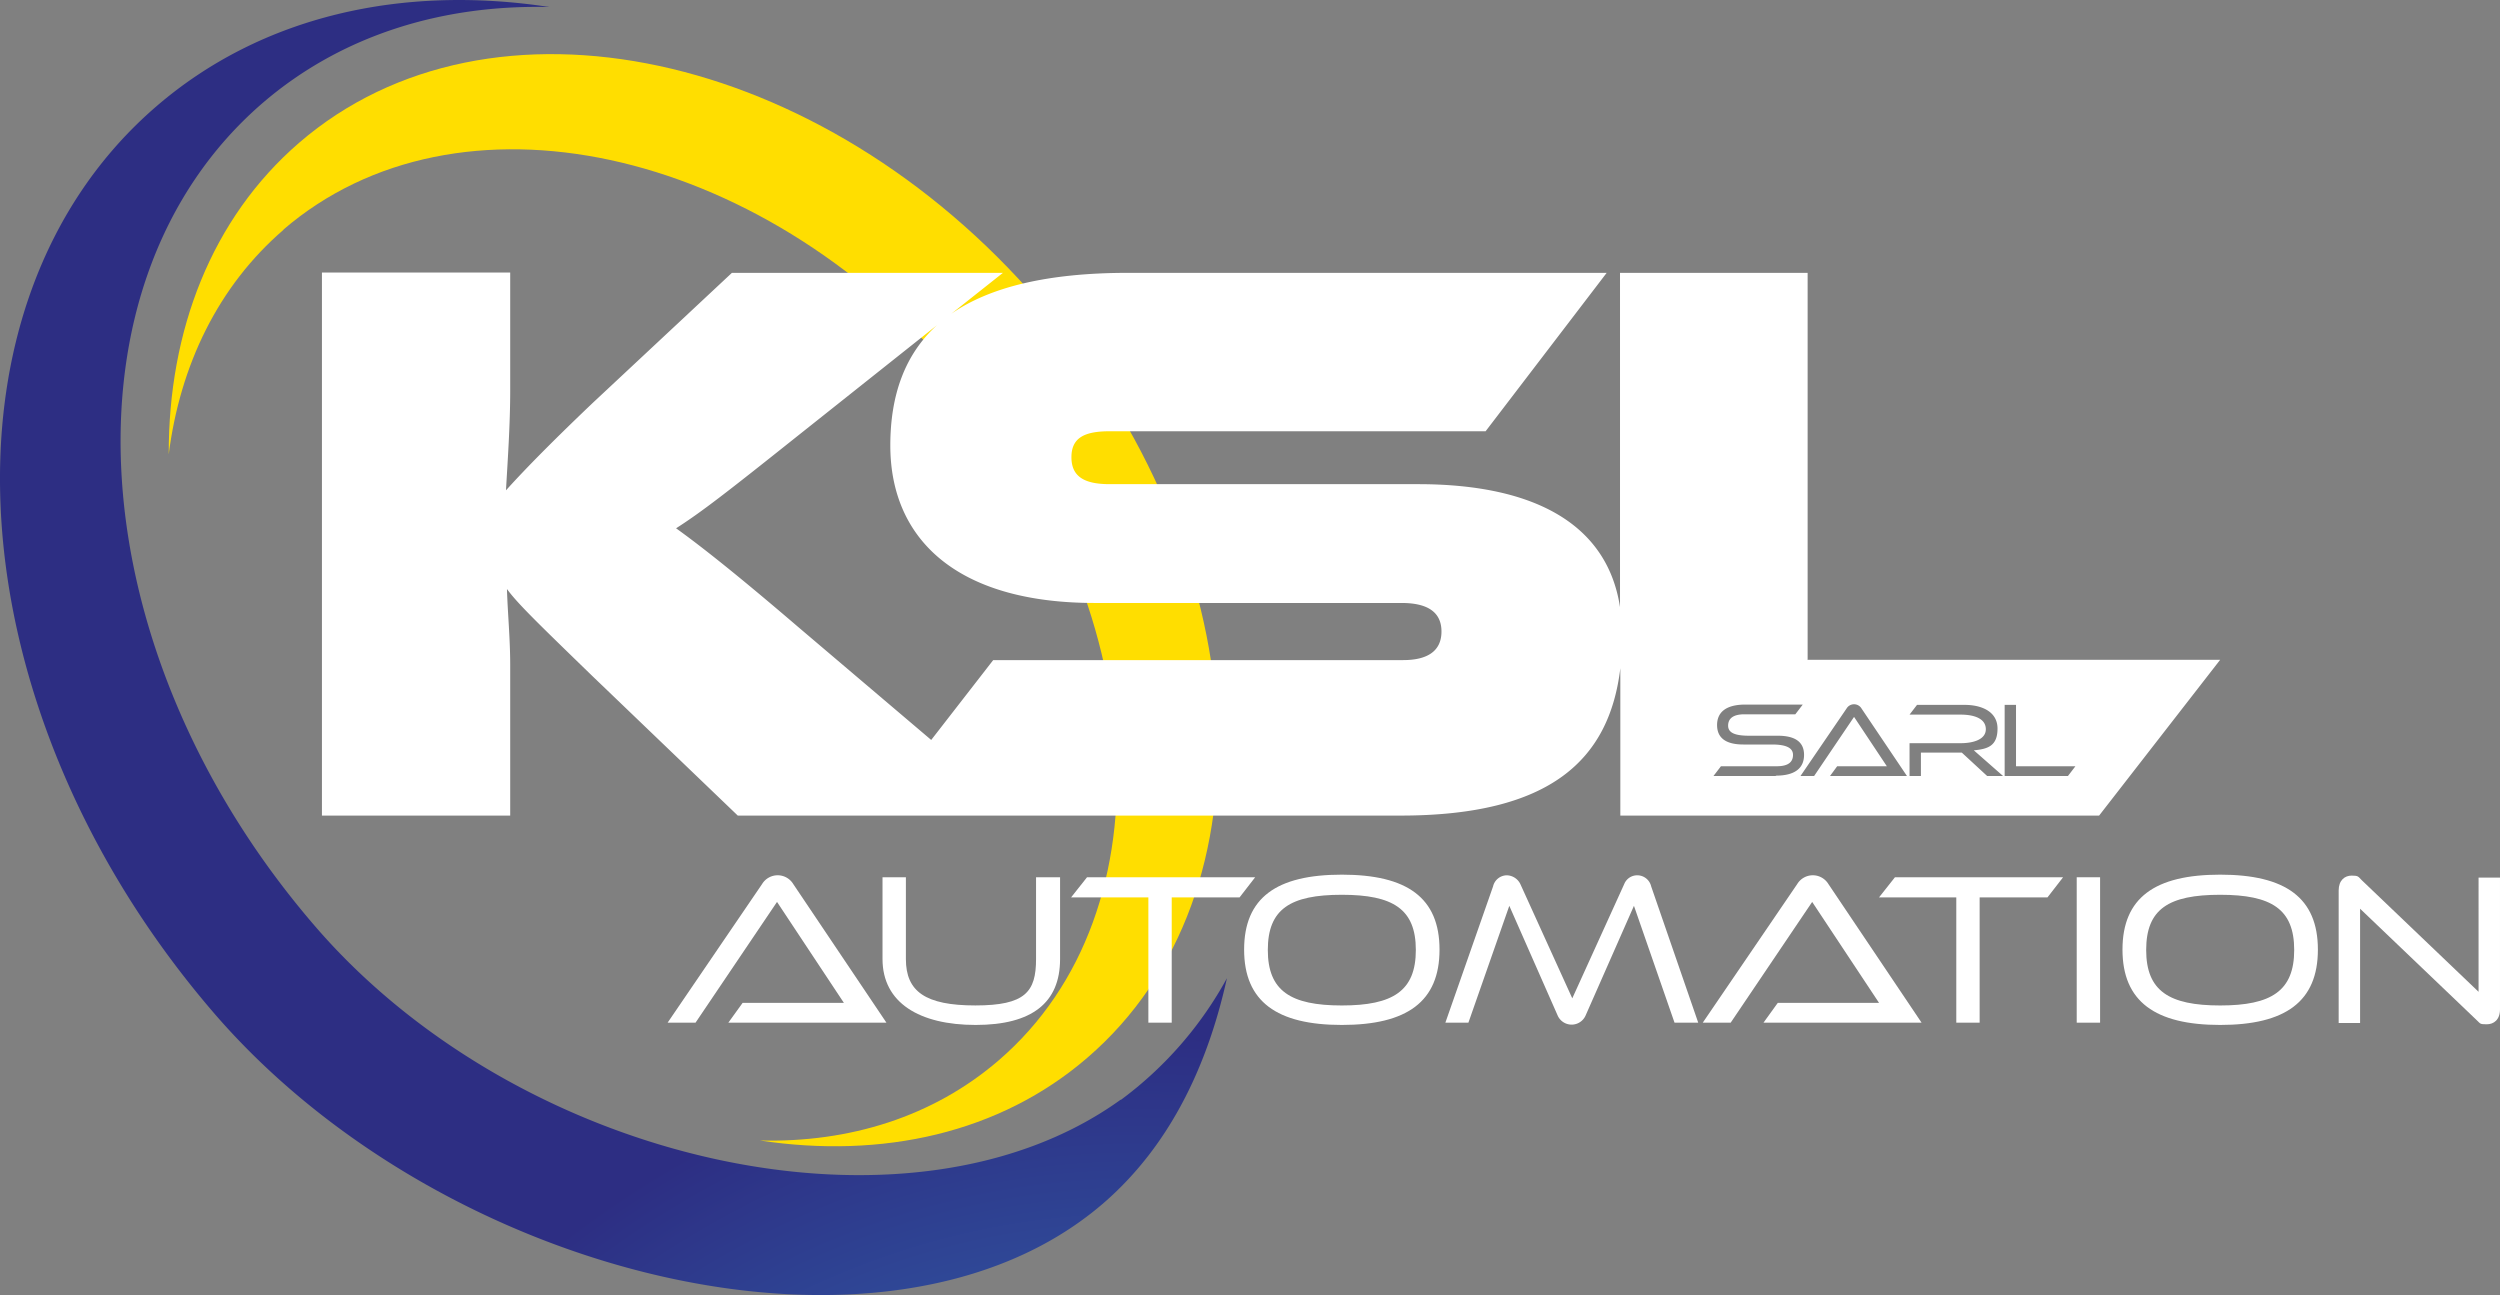 <?xml version="1.0" encoding="UTF-8"?>
<svg xmlns="http://www.w3.org/2000/svg" xmlns:xlink="http://www.w3.org/1999/xlink" width="447.292" height="231.707" viewBox="0 0 447.292 231.707">
  <rect x="0" y="0" width="447.292" height="231.707" fill="#808080" stroke="none"/>
  <defs>
    <radialGradient id="radial-gradient" cx="0.288" cy="0.75" r="0.772" gradientTransform="matrix(0.2, -0.982, -0.95, -0.174, 1.565, 1.933)" gradientUnits="objectBoundingBox">
      <stop offset="0" stop-color="#36a9e1"></stop>
      <stop offset="1" stop-color="#2d2e83"></stop>
    </radialGradient>
  </defs>
  <g id="KSL_automation_logo" transform="translate(-0.019 -0.042)">
    <path id="Pfad_1" data-name="Pfad 1" d="M72.5,48.127c31.071-26.715,84.849-15.158,120.218,25.9,35.31,41.06,38.795,96,7.782,122.715-11.731,10.105-26.715,14.751-42.744,14.345,21.895,3.31,42.918-1.278,58.6-14.809,34.207-29.445,30.374-90.018-8.6-135.2C168.849,15.894,109.5,3.118,75.346,32.562,59.666,46.094,51.942,66.188,52,88.315,54.032,72.4,60.827,58.232,72.559,48.127Z" transform="translate(-21.792 -6.991)" fill="#ffde00"></path>
    <path id="Pfad_2" data-name="Pfad 2" d="M200.545,196.78c-37.633,27.18-107.441,11.615-144.2-31.071C13.946,116.518,9.765,50.6,46.991,18.486,61.1,6.348,79.107.831,98.331,1.3,72.08-2.712,46.875,2.805,28,19.067-13,54.377-8.413,127.03,38.28,181.273c40.828,47.39,120.508,67.02,158.9,34.265,13.183-11.267,19.339-26.831,22.359-40.479a66.958,66.958,0,0,1-18.991,21.779Z" transform="translate(0)" fill="url(#radial-gradient)"></path>
    <g id="Gruppe_1" data-name="Gruppe 1" transform="translate(119.47 156.533)">
      <path id="Pfad_3" data-name="Pfad 3" d="M216.56,296.067l2.555-3.543h18.12l-11.964-18.062-14.577,21.6H205.7l16.9-24.8a3.262,3.262,0,0,1,5.575,0l16.668,24.8H216.56Z" transform="translate(-205.7 -269.584)" fill="#fff"></path>
      <path id="Pfad_4" data-name="Pfad 4" d="M299.428,270.3h4.24v14.635c0,7.84-5.053,11.789-15.1,11.789S271.9,292.776,271.9,284.935V270.3h4.182v14.635c0,5.808,3.484,8.3,12.428,8.3s10.86-2.439,10.86-8.3V270.3Z" transform="translate(-233.454 -269.835)" fill="#fff"></path>
      <path id="Pfad_5" data-name="Pfad 5" d="M343.822,296.318V273.9H330l2.846-3.6h30.084l-2.788,3.6H348v22.417h-4.24Z" transform="translate(-257.811 -269.835)" fill="#fff"></path>
      <path id="Pfad_6" data-name="Pfad 6" d="M400.781,296.389c-11.615,0-17.481-4.182-17.481-13.474s5.808-13.416,17.481-13.416,17.481,4.123,17.481,13.416S412.454,296.389,400.781,296.389Zm0-23.289c-9.234,0-13.241,2.555-13.241,9.873s4.065,9.931,13.241,9.931,13.241-2.613,13.241-9.931S409.957,273.1,400.781,273.1Z" transform="translate(-280.157 -269.5)" fill="#fff"></path>
      <path id="Pfad_7" data-name="Pfad 7" d="M486.3,296.067l-7.26-20.907-8.653,19.63a2.731,2.731,0,0,1-4.995,0l-8.653-19.63-7.318,20.907H445.3l8.537-24.392a2.555,2.555,0,0,1,2.439-1.975,2.764,2.764,0,0,1,2.439,1.568l9.292,20.443,9.292-20.443a2.5,2.5,0,0,1,2.381-1.568,2.555,2.555,0,0,1,2.439,1.975l8.421,24.392H486.3Z" transform="translate(-306.15 -269.584)" fill="#fff"></path>
      <path id="Pfad_8" data-name="Pfad 8" d="M535.46,296.067l2.556-3.543h18.12l-11.964-18.062-14.577,21.6H524.6l16.9-24.8a3.262,3.262,0,0,1,5.575,0l16.668,24.8H535.46Z" transform="translate(-339.395 -269.584)" fill="#fff"></path>
      <path id="Pfad_9" data-name="Pfad 9" d="M592.722,296.318V273.9H578.9l2.846-3.6h30.083l-2.788,3.6H596.9v22.417h-4.24Z" transform="translate(-362.16 -269.835)" fill="#fff"></path>
      <path id="Pfad_10" data-name="Pfad 10" d="M639.8,296.318V270.3h4.182v26.018Z" transform="translate(-387.692 -269.835)" fill="#fff"></path>
      <path id="Pfad_11" data-name="Pfad 11" d="M671.381,296.389c-11.615,0-17.481-4.182-17.481-13.474s5.808-13.416,17.481-13.416,17.481,4.123,17.481,13.416S683.054,296.389,671.381,296.389Zm0-23.289c-9.234,0-13.241,2.555-13.241,9.873s4.065,9.931,13.241,9.931,13.241-2.613,13.241-9.931S680.557,273.1,671.381,273.1Z" transform="translate(-393.603 -269.5)" fill="#fff"></path>
      <path id="Pfad_12" data-name="Pfad 12" d="M724.333,275.608v20.559H720.5v-23.7c0-1.858,1.1-2.672,2.323-2.672s1.161.174,1.8.813l20.907,19.978V270.148h3.833v23.579c0,1.858-1.1,2.672-2.381,2.672s-1.1-.116-1.8-.755l-20.907-19.978Z" transform="translate(-421.524 -269.626)" fill="#fff"></path>
    </g>
    <path id="Pfad_13" data-name="Pfad 13" d="M365.015,153.343V84.058H331.447v59.818c-2.207-14.519-14.809-22.011-36.123-22.011H240.151c-4.53,0-6.853-1.336-6.853-4.82s2.323-4.646,6.853-4.646H307.4l21.662-28.341H243.4c-14.4,0-24.74,2.555-31.593,7.318l9.234-7.318H172.55l-24.857,23.23c-8.421,8.015-12.951,12.777-15.564,15.681.29-5.227.755-11.615.755-17.887V84H99.2v97.161h33.684V154.156c0-4.646-.465-9.466-.581-13.532,1.917,2.613,5.4,5.982,15.274,15.564L173.6,181.161H292.187c26.831,0,37.343-9.989,39.318-26.367v26.367h85.662l21.662-27.877H365.073Zm-72.363,0H219.3L208.209,167.63,184.34,147.361c-12.2-10.454-18.294-15.1-21.779-17.6,4.53-2.9,8.886-6.272,21.779-16.552l24.915-19.8c-5.75,5.227-8.363,12.486-8.363,21.546,0,16.436,11.5,28.167,36.588,28.167h54.882c4.646,0,7.143,1.626,7.143,5.111S297.007,153.343,292.652,153.343Zm66.671,20.733H348.172l1.336-1.742H359.5c1.975,0,2.9-.7,2.9-2.033s-1.394-1.858-3.775-1.858h-5.111c-3.194,0-4.7-1.22-4.7-3.485s1.568-3.659,5.053-3.659h10.279l-1.336,1.742H353.69c-1.917,0-2.9.7-2.9,2.033s1.336,1.8,3.775,1.8h5.111c3.078,0,4.7,1.1,4.7,3.426s-1.568,3.717-5.053,3.717Zm9.7,0,1.278-1.742h8.886l-5.866-8.828-7.143,10.57h-2.439L371.984,162a1.559,1.559,0,0,1,2.672,0l8.131,12.08Zm28.109,0-4.53-4.181h-7.318v4.181H383.25V168.21h9.118c2.381,0,4.53-.7,4.53-2.5s-1.858-2.613-4.53-2.613H383.25l1.336-1.742h8.537c2.962,0,5.866,1.162,5.866,4.24s-1.684,3.659-4.24,3.891l5.227,4.588h-2.846Zm14.461,0H400.267V161.357H402.3v10.976h10.628Z" transform="translate(-41.581 -35.198)" fill="#fff"></path>
  </g>
</svg>
